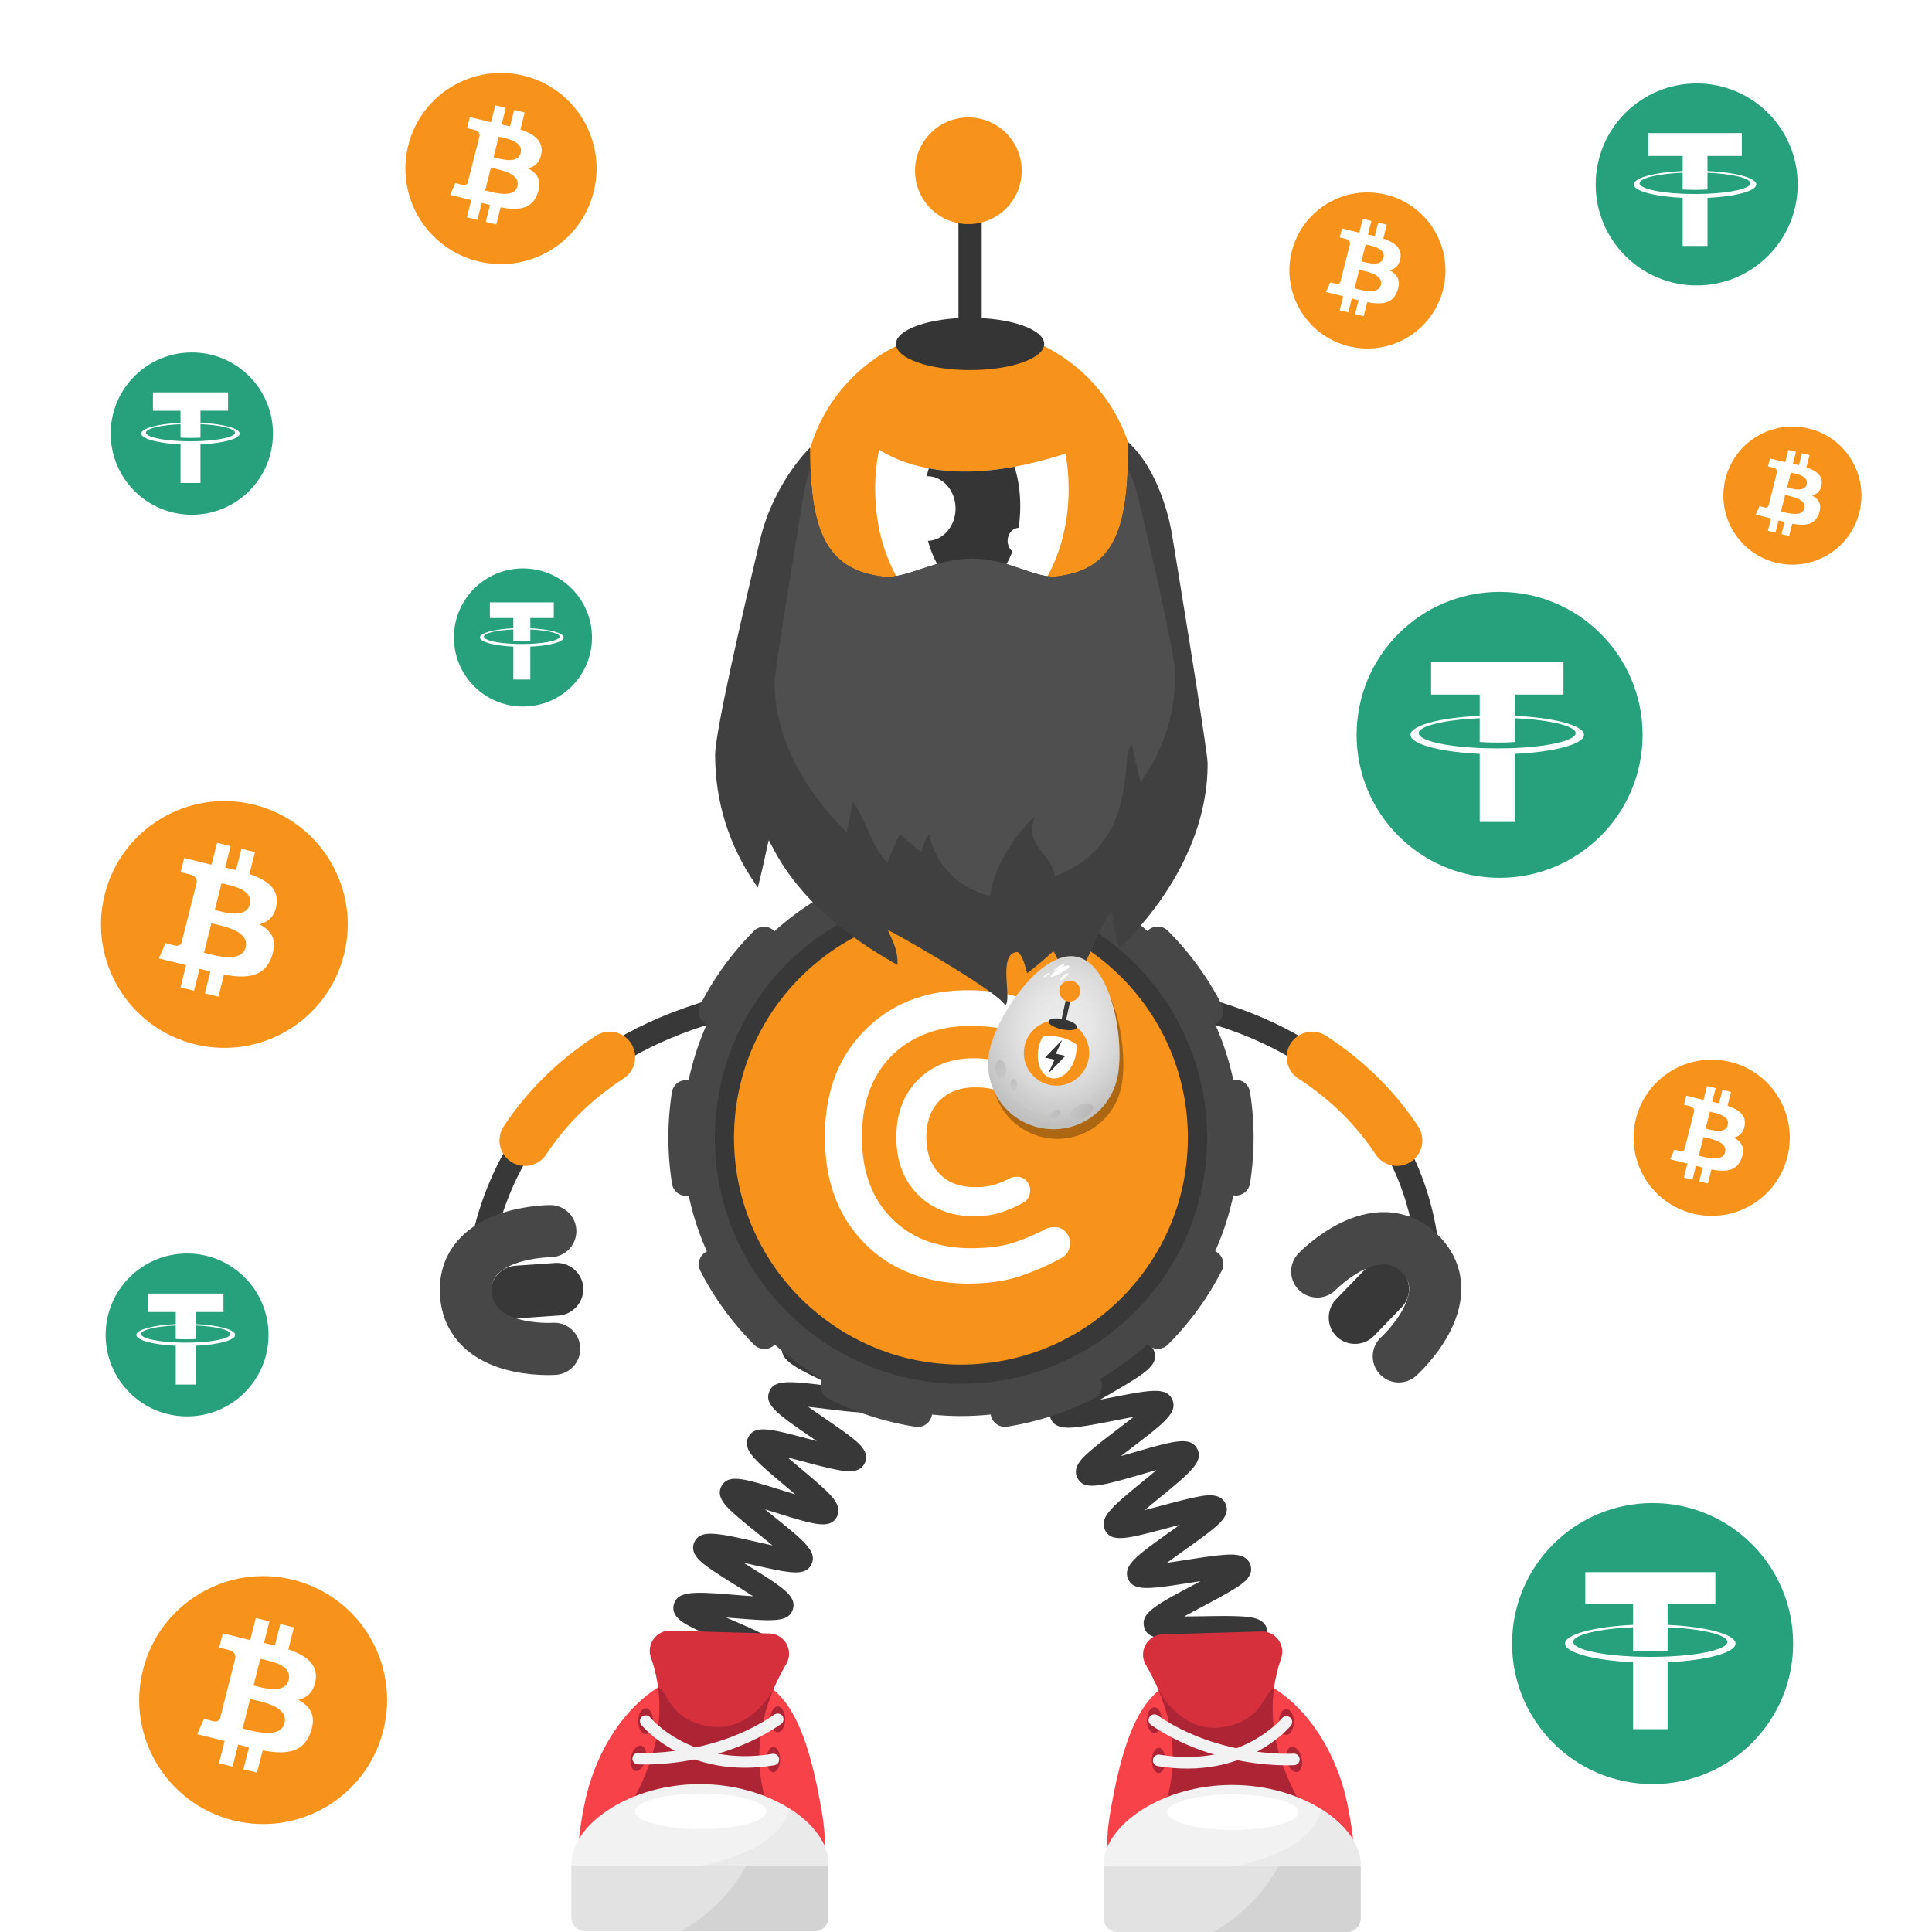 <svg width="1000" height="1000" fill="none" xmlns="http://www.w3.org/2000/svg"><path fill="#fff" d="M0 0h1000v1000H0z"/><path fill="#fff" d="M1000 0H0v1000h1000V0Z"/><path fill="#fff" d="M1000 0H0v1000h1000V0Z"/><path fill="#F7931A" d="M307.312 99.2c-6.61 26.51-33.47 42.65-59.98 36.04-26.51-6.61-42.64-33.46-36.03-59.97 6.61-26.52 33.46-42.65 59.97-36.04 26.51 6.6 42.65 33.45 36.04 59.97Z"/><path fill="#fff" fill-rule="evenodd" d="M280.232 79.29c.99-6.48-4.03-9.97-10.88-12.29l2.22-8.78-5.43-1.33-2.17 8.55c-1.43-.35-2.89-.68-4.35-1.01l2.18-8.61-5.43-1.33-2.23 8.78c-1.18-.27-2.34-.53-3.47-.8l.01-.03-7.49-1.84-1.44 5.71s4.03.91 3.94.97c2.2.54 2.6 1.97 2.53 3.11l-2.53 10.01c.15.04.35.09.56.18l-.18-.05c-.13-.03-.26-.06-.39-.1l-3.55 14.02c-.27.66-.95 1.64-2.49 1.27.05.08-3.95-.97-3.95-.97l-2.7 6.12 7.07 1.73c.79.19 1.57.39 2.34.59l1.53.39-2.25 8.88 5.42 1.33 2.23-8.79c1.48.4 2.92.76 4.33 1.11l-2.22 8.75 5.43 1.33 2.25-8.87c9.26 1.73 16.22 1.03 19.15-7.22 2.36-6.64-.12-10.47-4.99-12.97 3.56-.79 6.24-3.09 6.95-7.84Zm-12.41 17.13c-1.54 6.09-11.22 3.57-15.65 2.42-.4-.1-.75-.2-1.06-.27l2.98-11.77c.37.09.82.19 1.33.3 4.59 1.02 13.98 3.09 12.4 9.32Zm-11.47-14.78c3.69.97 11.75 3.09 13.15-2.45 1.43-5.66-6.4-7.37-10.22-8.2-.43-.09-.81-.18-1.12-.25l-2.7 10.67c.25.07.55.15.89.23Z" clip-rule="evenodd"/><path fill="#F7931A" d="M746.983 149.77c-5.4 21.65-27.32 34.82-48.97 29.42-21.64-5.4-34.82-27.32-29.42-48.96 5.39-21.65 27.32-34.82 48.96-29.43 21.65 5.39 34.83 27.32 29.43 48.97Z"/><path fill="#fff" fill-rule="evenodd" d="M724.876 133.52c.8-5.29-3.29-8.14-8.89-10.04l1.82-7.17-4.43-1.09-1.77 6.98c-1.17-.29-2.36-.56-3.55-.82l1.78-7.03-4.43-1.09-1.82 7.17c-.96-.22-1.91-.43-2.83-.66l.01-.02-6.11-1.5-1.18 4.66s3.29.74 3.22.79c1.8.44 2.12 1.61 2.07 2.54l-2.07 8.17c.12.03.28.08.46.15l-.15-.04c-.1-.03-.21-.05-.32-.08l-2.9 11.44c-.22.54-.78 1.34-2.03 1.04.04.06-3.22-.79-3.22-.79l-2.2 5 5.77 1.42c.64.16 1.28.32 1.91.48.42.11.84.21 1.25.32l-1.83 7.25 4.43 1.09 1.82-7.18c1.21.32 2.38.62 3.53.9l-1.81 7.14 4.43 1.09 1.83-7.24c7.56 1.41 13.24.84 15.64-5.89 1.93-5.42-.1-8.55-4.07-10.59 2.88-.65 5.06-2.53 5.64-6.4Zm-10.12 13.98c-1.26 4.97-9.16 2.92-12.78 1.98-.33-.08-.62-.16-.86-.22l2.43-9.61c.3.07.67.16 1.09.25 3.74.82 11.4 2.52 10.12 7.6Zm-9.37-12.06c3.02.79 9.59 2.52 10.74-2 1.17-4.62-5.22-6.02-8.35-6.7-.35-.08-.66-.14-.91-.21l-2.21 8.71c.21.06.45.13.73.2Z" clip-rule="evenodd"/><path fill="#F7931A" d="M962.428 265.16c-4.77 19.15-24.171 30.8-43.321 26.03-19.14-4.77-30.8-24.17-26.02-43.32 4.77-19.15 24.171-30.8 43.321-26.03 19.14 4.77 30.8 24.17 26.02 43.32Z"/><path fill="#fff" fill-rule="evenodd" d="M942.869 250.79c.71-4.68-2.91-7.2-7.86-8.88l1.61-6.34-3.92-.96-1.56 6.18c-1.03-.25-2.09-.49-3.14-.73l1.58-6.22-3.92-.96-1.61 6.34c-.85-.19-1.69-.38-2.5-.58v-.02l-5.41-1.33-1.04 4.12s2.91.66 2.85.7c1.59.39 1.88 1.43 1.83 2.25l-1.83 7.23c.11.03.25.07.41.13l-.13-.03c-.09-.02-.19-.05-.28-.07l-2.56 10.12c-.19.48-.69 1.19-1.8.92.04.06-2.85-.7-2.85-.7l-1.95 4.42 5.1 1.25c.57.14 1.13.29 1.69.43.37.1.74.19 1.1.28l-1.62 6.42 3.92.96 1.61-6.35c1.07.29 2.11.55 3.13.8l-1.6 6.32 3.92.96 1.62-6.4c6.69 1.25 11.72.74 13.83-5.21 1.71-4.79-.08-7.56-3.6-9.36 2.54-.61 4.47-2.27 4.98-5.69Zm-8.96 12.37c-1.11 4.4-8.11 2.58-11.31 1.75-.29-.07-.55-.14-.76-.2l2.15-8.5c.27.07.59.14.96.22 3.32.73 10.1 2.23 8.96 6.73Zm-8.28-10.68c2.67.7 8.49 2.23 9.5-1.77 1.04-4.09-4.62-5.32-7.38-5.92-.31-.07-.58-.13-.81-.18l-1.95 7.71c.18.04.39.1.64.16Z" clip-rule="evenodd"/><path fill="#F7931A" d="M178.092 493.95c-8.53 34.22-43.189 55.04-77.419 46.51-34.21-8.53-55.04-43.19-46.5-77.41 8.53-34.22 43.19-55.05 77.41-46.52 34.22 8.53 55.049 43.2 46.509 77.42Z"/><path fill="#fff" fill-rule="evenodd" d="M143.148 468.26c1.27-8.37-5.199-12.87-14.049-15.87l2.87-11.34-7.011-1.72-2.79 11.04c-1.84-.45-3.73-.88-5.62-1.3l2.81-11.11-7-1.72-2.869 11.33c-1.52-.34-3.021-.68-4.481-1.04l.011-.04-9.66-2.38-1.86 7.37s5.2 1.17 5.09 1.25c2.839.7 3.349 2.55 3.269 4.01l-3.27 12.91c.2.05.45.12.73.23l-.24-.06c-.16-.04-.33-.08-.5-.12l-4.58 18.09c-.35.85-1.23 2.12-3.21 1.64.07.1-5.09-1.25-5.09-1.25l-3.48 7.9 9.12 2.24c1.02.25 2.02.51 3.02.77.66.17 1.32.34 1.98.5l-2.9 11.47 7 1.72 2.871-11.34c1.91.51 3.77.98 5.58 1.43l-2.861 11.29 7.011 1.72 2.899-11.44c11.95 2.23 20.941 1.33 24.721-9.31 3.05-8.57-.15-13.51-6.44-16.73 4.56-1.05 8.009-4.02 8.929-10.14Zm-16.02 22.1c-1.99 7.86-14.479 4.61-20.199 3.12-.51-.13-.97-.25-1.37-.35l3.85-15.19c.48.12 1.059.25 1.719.39 5.92 1.32 18.04 4 16 12.03Zm-14.81-19.07c4.77 1.25 15.17 3.99 16.98-3.16 1.85-7.31-8.26-9.51-13.19-10.59-.56-.12-1.04-.23-1.44-.33l-3.489 13.78c.32.09.709.19 1.139.3Z" clip-rule="evenodd"/><path fill="#F7931A" d="M198.463 895.48c-8.57 34.38-43.4 55.3-77.78 46.73-34.37-8.57-55.3-43.39-46.72-77.77 8.57-34.38 43.39-55.31 77.77-46.73 34.38 8.57 55.3 43.39 46.73 77.77Z"/><path fill="#fff" fill-rule="evenodd" d="M163.354 869.67c1.28-8.41-5.22-12.93-14.11-15.94l2.88-11.39-7.04-1.73-2.81 11.09c-1.85-.45-3.75-.88-5.64-1.31l2.83-11.16-7.04-1.73-2.89 11.39c-1.53-.34-3.04-.68-4.5-1.04l.01-.04-9.71-2.39-1.87 7.4s5.22 1.18 5.11 1.25c2.85.7 3.37 2.56 3.28 4.03l-3.29 12.97c.2.05.45.12.73.23l-.24-.06c-.16-.04-.33-.08-.51-.12l-4.6 18.18c-.35.85-1.23 2.13-3.23 1.65.07.1-5.12-1.26-5.12-1.26l-3.5 7.94 9.16 2.25c1.02.25 2.03.51 3.03.77.67.17 1.33.34 1.98.51l-2.91 11.52 7.03 1.73 2.89-11.4c1.92.51 3.79.99 5.61 1.43l-2.88 11.34 7.04 1.73 2.91-11.5c12.01 2.24 21.03 1.33 24.83-9.36 3.06-8.61-.15-13.57-6.47-16.81 4.65-1.03 8.11-4.01 9.04-10.17Zm-16.09 22.21c-2 7.9-14.55 4.63-20.3 3.14-.52-.13-.98-.25-1.37-.35l3.87-15.26c.48.12 1.07.25 1.73.39 5.94 1.32 18.12 4.01 16.07 12.08Zm-14.88-19.16c4.79 1.26 15.24 4 17.06-3.17 1.86-7.34-8.3-9.56-13.26-10.64-.56-.12-1.05-.23-1.45-.33l-3.51 13.84c.34.08.72.19 1.16.3Z" clip-rule="evenodd"/><path fill="#F7931A" d="M925.189 598.68c-5.4 21.66-27.35 34.85-49.02 29.45-21.66-5.4-34.85-27.34-29.44-49.01 5.4-21.67 27.34-34.85 49.01-29.45 21.67 5.4 34.85 27.34 29.45 49.01Z"/><path fill="#fff" fill-rule="evenodd" d="M903.066 582.41c.81-5.3-3.289-8.15-8.889-10.05l1.82-7.18-4.44-1.09-1.77 6.99c-1.17-.29-2.36-.56-3.56-.82l1.779-7.03-4.429-1.09-1.821 7.17c-.97-.22-1.909-.43-2.829-.66v-.02l-6.12-1.5-1.181 4.67s3.291.74 3.221.79c1.8.44 2.12 1.61 2.07 2.54l-2.07 8.18c.12.03.28.08.46.15l-.15-.04c-.1-.03-.211-.05-.321-.08l-2.899 11.45c-.22.54-.78 1.34-2.03 1.04.04.06-3.23-.79-3.23-.79l-2.2 5 5.77 1.42c.65.16 1.28.32 1.91.48.42.11.84.21 1.25.32l-1.841 7.26 4.431 1.09 1.819-7.18c1.21.32 2.39.62 3.54.9l-1.81 7.15 4.441 1.09 1.84-7.25c7.57 1.41 13.25.84 15.65-5.9 1.93-5.42-.101-8.55-4.081-10.59 2.9-.66 5.08-2.54 5.67-6.42Zm-10.139 14c-1.26 4.98-9.17 2.92-12.79 1.98-.33-.08-.62-.16-.87-.22l2.44-9.62c.3.07.669.16 1.089.25 3.74.83 11.421 2.52 10.131 7.61Zm-9.381-12.07c3.02.79 9.6 2.52 10.75-2 1.17-4.63-5.229-6.02-8.349-6.7-.35-.08-.661-.14-.921-.21l-2.21 8.72c.21.05.46.11.73.19Z" clip-rule="evenodd"/><path fill="#26A17B" d="M99.29 266.43c23.189 0 41.999-18.8 41.999-42s-18.8-42-42-42-42 18.8-42 42 18.8 42 42 42Z"/><path fill="#fff" d="M103.759 228.31c-.29.01-1.789.1-5.12.1-2.67 0-4.54-.07-5.2-.11v.01c-10.26-.45-17.91-2.23-17.91-4.38 0-2.13 7.66-3.92 17.91-4.38v6.97c.67.05 2.59.16 5.25.16 3.19 0 4.781-.14 5.081-.16v-6.97c10.24.46 17.859 2.24 17.859 4.38 0 2.14-7.64 3.92-17.87 4.38Zm0-9.47v-6.24h14.281v-9.51H79.16v9.51h14.28v6.24c-11.61.53-20.33 2.83-20.33 5.58s8.73 5.05 20.33 5.59v20h10.319v-20c11.59-.53 20.301-2.83 20.301-5.58s-8.701-5.05-20.301-5.59Z"/><path fill="#26A17B" d="M270.678 365.69c19.74 0 35.739-16 35.739-35.74 0-19.74-15.999-35.74-35.739-35.74-19.74 0-35.74 16-35.74 35.74-.001 19.74 16 35.74 35.74 35.74Z"/><path fill="#fff" d="M274.489 333.24c-.25.01-1.521.09-4.361.09-2.27 0-3.86-.06-4.42-.09v.01c-8.73-.38-15.239-1.9-15.239-3.72 0-1.82 6.519-3.34 15.239-3.72v5.94c.57.04 2.211.14 4.471.14 2.71 0 4.07-.11 4.32-.14v-5.93c8.71.39 15.209 1.91 15.209 3.72-.01 1.8-6.509 3.32-15.219 3.7Zm0-8.05v-5.31h12.15v-8.1h-33.091v8.1h12.151v5.31c-9.88.45-17.301 2.41-17.301 4.75s7.431 4.3 17.301 4.76v17.02h8.79V334.7c9.86-.45 17.269-2.41 17.269-4.75.01-2.34-7.399-4.3-17.269-4.76Z"/><path fill="#26A17B" d="M878.209 147.74c28.88 0 52.281-23.41 52.281-52.28s-23.411-52.28-52.281-52.28c-28.88 0-52.279 23.41-52.279 52.28s23.409 52.28 52.279 52.28Z"/><path fill="#fff" d="M883.791 100.28c-.36.02-2.23.13-6.38.13-3.32 0-5.651-.09-6.471-.13v.01c-12.77-.56-22.29-2.78-22.29-5.45 0-2.66 9.53-4.88 22.29-5.45v8.68c.83.06 3.231.2 6.531.2 3.97 0 5.95-.17 6.32-.2V89.4c12.74.57 22.239 2.79 22.239 5.45 0 2.65-9.509 4.87-22.239 5.43Zm0-11.78v-7.77h17.779V68.89h-48.4v11.84h17.781v7.77c-14.45.66-25.31 3.52-25.31 6.95s10.87 6.29 25.31 6.96v24.9H883.8v-24.9c14.42-.66 25.27-3.52 25.27-6.95-.01-3.42-10.849-6.29-25.279-6.96Z"/><path fill="#26A17B" d="M776.189 454.37c40.88 0 74.011-33.14 74.011-74.01 0-40.87-33.141-74.01-74.011-74.01s-74.009 33.14-74.009 74.01c0 40.87 33.129 74.01 74.009 74.01Z"/><path fill="#fff" d="M784.081 387.18v-.01c-.51.04-3.151.19-9.031.19-4.7 0-7.999-.13-9.159-.19v.01c-18.08-.8-31.56-3.94-31.56-7.71 0-3.76 13.49-6.91 31.56-7.71v12.29c1.18.08 4.57.29 9.25.29 5.62 0 8.419-.24 8.949-.29v-12.28c18.04.81 31.48 3.95 31.48 7.71s-13.46 6.9-31.48 7.71v-.01h-.009Zm0-16.68v-10.99h25.169v-16.77h-68.52v16.77h25.17v10.99c-20.45.94-35.83 4.99-35.83 9.84s15.39 8.9 35.83 9.85v35.25h18.19v-35.25c20.42-.94 35.77-4.99 35.77-9.84 0-4.84-15.35-8.9-35.77-9.84"/><path fill="#26A17B" d="M855.389 923.45c40.17 0 72.739-32.57 72.739-72.74 0-40.17-32.569-72.74-72.739-72.74s-72.741 32.57-72.741 72.74c0 40.18 32.571 72.74 72.741 72.74Z"/><path fill="#fff" d="M863.152 857.43v-.01c-.5.03-3.1.19-8.88.19-4.62 0-7.86-.13-9-.19v.01c-17.76-.78-31.01-3.87-31.01-7.58 0-3.7 13.26-6.79 31.01-7.58v12.08c1.16.08 4.49.28 9.09.28 5.52 0 8.28-.23 8.79-.28v-12.07c17.73.8 30.94 3.88 30.94 7.58s-13.23 6.78-30.94 7.58v-.01Zm0-16.4v-10.81h24.73v-16.48h-67.34v16.48h24.73v10.81c-20.1.92-35.21 4.9-35.21 9.67s15.12 8.75 35.21 9.68v34.64h17.88v-34.64c20.07-.92 35.15-4.9 35.15-9.67 0-4.76-15.09-8.75-35.15-9.67"/><path fill="#26A17B" d="M96.832 733.13c23.29 0 42.16-18.88 42.16-42.16 0-23.28-18.88-42.16-42.16-42.16-23.29 0-42.16 18.88-42.16 42.16 0 23.28 18.87 42.16 42.16 42.16Z"/><path fill="#fff" d="M101.322 694.85c-.29.01-1.8.1-5.15.1-2.68 0-4.56-.07-5.22-.11v.01c-10.3-.45-17.98-2.24-17.98-4.39 0-2.14 7.69-3.94 17.98-4.39v7c.67.05 2.6.16 5.27.16 3.2 0 4.8-.14 5.1-.16v-7c10.28.46 17.94 2.25 17.94 4.39 0 2.15-7.67 3.94-17.94 4.39Zm0-9.5v-6.26h14.341v-9.55h-39.03v9.55h14.34v6.26c-11.65.54-20.41 2.84-20.41 5.61 0 2.77 8.77 5.07 20.41 5.61v20.08h10.36v-20.08c11.63-.54 20.379-2.84 20.379-5.61 0-2.76-8.75-5.07-20.39-5.61Z"/><path stroke="#383838" stroke-miterlimit="10" stroke-width="12.035" d="M738.471 682.59s28.04-153.58-173.76-170.1"/><path stroke="#F7931A" stroke-linecap="round" stroke-miterlimit="10" stroke-width="26.366" d="M723.042 590.29c-10.13-15.37-24.28-30.4-43.87-43.12"/><path stroke="#383838" stroke-miterlimit="10" stroke-width="12.035" d="M246.741 686.94s-18.499-157.93 183.301-174.45"/><path stroke="#F7931A" stroke-linecap="round" stroke-miterlimit="10" stroke-width="26.366" d="M271.703 590.29c10.13-15.37 24.28-30.4 43.87-43.12"/><path fill="#383838" d="M607.974 927.36c.42-.25 1.66-1.4 1.82-3.44l-12-.94c.58-7.43 9.51-8.77 31.08-11.99 1.83-.27 3.88-.58 5.98-.91-2.55-.58-5.08-1.12-7.3-1.6-20.31-4.39-28.72-6.21-28.82-13.38-.1-7.51 8.7-9.63 29.95-14.75 1.57-.38 3.31-.8 5.09-1.24-2.39-.29-4.75-.55-6.83-.79-6.4-.72-12.44-1.39-17.21-2.23-4.8-.84-12.061-2.12-12.741-8.16-.86-7.35 7.601-10.44 28.031-17.92 1.3-.48 2.73-1 4.2-1.54-2.04.02-4.03.05-5.81.08-20.83.34-29.45.48-31.23-6.45-1.82-7.17 6.1-11.38 25.22-21.55 1.25-.67 2.62-1.39 4.03-2.15-1.98.3-3.9.6-5.64.87-20.62 3.21-29.16 4.54-31.91-2.05-2.82-6.9 4.47-12.08 22.08-24.6 1.46-1.04 3.09-2.2 4.76-3.4-2.22.58-4.39 1.16-6.32 1.67-20.49 5.48-28.96 7.75-32.34 1.29-3.46-6.63 3.43-12.27 20.06-25.9 1.97-1.61 4.26-3.49 6.51-5.38-2.87.79-5.75 1.62-8.23 2.34-20.74 5.98-29.32 8.46-32.73 1.73-2.91-5.66 2.869-10.69 6.689-14.01 3.77-3.29 8.981-7.25 14.011-11.09 2.52-1.92 5.55-4.24 8.38-6.47-3.42.61-6.991 1.31-9.971 1.9-6.31 1.24-12.829 2.52-17.899 3.17-5.11.66-12.83 1.65-15.13-4.41-2.29-6 4.039-10.23 8.239-13.04 4.09-2.73 9.691-5.98 15.101-9.11 3.03-1.76 6.73-3.9 10.1-5.95-3.58.09-7.38.26-10.53.4-21.43.95-31.21 1.38-32.82-6.25-1.34-6.25 5.55-9.43 10.1-11.53 4.43-2.04 10.15-4.25 16.21-6.59 3.26-1.26 7.24-2.8 10.89-4.3-3.41-.42-7.02-.81-10.02-1.13-21.44-2.29-31.22-3.34-31.72-11.12-.42-7.45 8.04-9.44 28.46-14.25 7.98-1.88 20.05-4.72 22.41-6.38-.39.28-1.51 1.51-1.51 3.52h12.039c0 7.47-8.829 9.55-30.179 14.58-1.34.32-2.811.66-4.321 1.02 2.14.24 4.231.46 6.101.67 6.39.68 12.43 1.33 17.2 2.14 4.79.81 12.019 2.05 12.779 8.04.95 7.33-7.459 10.58-27.799 18.43-1.08.42-2.251.87-3.451 1.34 1.79-.07 3.521-.15 5.091-.22 20.83-.92 29.45-1.3 31.42 5.6 2.09 7.02-5.67 11.52-24.42 22.39-1.15.67-2.4 1.39-3.7 2.15 1.77-.34 3.49-.68 5.04-.98 20.68-4.06 29.24-5.74 32.27.81 3.04 6.76-4.01 12.15-21.06 25.15-1.67 1.27-3.561 2.72-5.471 4.2 2.41-.67 4.79-1.36 6.87-1.96 20.58-5.93 29.101-8.39 32.571-1.83 3.5 6.59-3.35 12.2-19.89 25.75-2.18 1.78-4.751 3.89-7.221 5.98 3.04-.77 6.141-1.6 8.771-2.3 6.2-1.66 12.6-3.37 17.6-4.37 5.03-1 12.63-2.52 15.37 3.3 2.77 5.71-3.151 10.52-7.071 13.71-3.84 3.12-9.13 6.88-14.25 10.52-2.68 1.91-5.929 4.22-8.929 6.44 3.4-.47 6.97-1.03 9.94-1.49 6.41-1 13.03-2.03 18.18-2.48 5.18-.46 13.009-1.15 15.059 5.07 2.02 6.05-4.449 10.03-8.729 12.67-4.18 2.58-9.891 5.61-15.401 8.55-3.03 1.61-6.709 3.57-10.089 5.45 3.48-.01 7.18-.06 10.25-.11 6.5-.11 13.23-.21 18.41.05 5.21.26 13.08.66 14.26 7.1 1.35 7.37-6.87 10.38-26.73 17.65-3.15 1.15-6.96 2.55-10.51 3.93 3.29.42 6.739.81 9.619 1.13 21.43 2.4 31.21 3.5 31.71 11.25.41 7.47-8.049 9.5-28.489 14.43-3.18.77-7.02 1.69-10.62 2.63 3.16.73 6.44 1.44 9.21 2.04 21.02 4.54 30.62 6.61 30.32 14.37-.2 7.39-8.86 8.68-29.76 11.8-8.05 1.17-20.21 2.99-22.68 4.43Zm-102.84-299.85c-2.51-5.93 3.729-10.7 7.859-13.86 4.15-3.17 9.77-6.92 15.21-10.54 1.95-1.3 4.2-2.8 6.44-4.32-3.15.54-6.359 1.14-9.089 1.65-6.12 1.14-12.441 2.32-17.291 2.91-4.93.61-12.389 1.52-14.669-4.28-2.78-7.14 4.979-12.06 23.719-23.93 2.02-1.28 4.36-2.76 6.67-4.26-3.32.47-6.719.99-9.599 1.44-6.4.99-12.45 1.93-17.29 2.38-4.94.46-12.421 1.15-14.481-4.76-2.16-6.07 4.43-10.49 8.79-13.41 4.39-2.94 10.29-6.36 15.99-9.66 2.14-1.24 4.65-2.69 7.1-4.15-3.54.3-7.2.67-10.29.98-6.41.65-12.469 1.26-17.289 1.45-4.95.2-12.431.49-14.141-5.55-2.18-7.52 6.85-11.89 26.63-21.47 2.39-1.16 5.21-2.52 7.95-3.89-3.87-.08-7.989-.08-11.389-.09-6.43-.01-12.5-.01-17.29-.31-4.96-.31-12.441-.77-13.451-7.02-1.31-7.77 8.171-10.87 28.951-17.67 2.78-.91 6.109-2 9.269-3.09-3.74-.69-7.749-1.34-11.059-1.89-6.23-1.02-12.66-2.08-17.5-3.19-4.97-1.14-12.481-2.87-12.391-9.35 0-6.39 7.54-8.07 12.52-9.17 4.88-1.08 11.351-2.1 17.621-3.07 2.96-.46 6.479-1.01 9.849-1.59-2.98-.92-6.039-1.82-8.639-2.58-6.26-1.84-12.731-3.74-17.621-5.52-4.89-1.79-12.269-4.49-11.589-10.91.62-6.16 7.999-7.29 12.889-8.05 4.79-.74 10.881-1.29 17.321-1.88 2.61-.24 5.639-.52 8.649-.83-2.21-.69-4.39-1.36-6.31-1.95-21.35-6.55-30.18-9.26-29.5-16.85.62-6.13 7.87-7.38 12.67-8.22 4.73-.82 10.74-1.49 17.1-2.2 2.53-.28 5.45-.61 8.36-.96a790.9 790.9 0 0 0-6.03-1.63c-21.45-5.76-30.329-8.15-29.939-15.73.35-6.16 7.61-7.72 12.41-8.76 4.74-1.02 10.77-1.94 17.16-2.92 2.42-.37 5.199-.79 7.989-1.25-2.14-.5-4.25-.98-6.12-1.4-21.59-4.9-30.52-6.93-30.42-14.48.17-6.2 7.37-8.04 12.13-9.26 4.73-1.21 11.03-2.41 17.12-3.58 8.07-1.54 20.261-3.87 22.691-5.42-.44.28-1.691 1.56-1.691 3.71h12.04c0 7.65-9.009 9.37-30.779 13.53-2.4.46-5.181.99-7.941 1.55 3.28.79 6.66 1.56 9.52 2.21 6.31 1.43 12.271 2.79 16.931 4.15 4.74 1.39 11.909 3.48 11.729 9.68-.3 7.71-9.4 9.1-31.38 12.46-2.4.37-5.19.79-7.95 1.24 3.31.94 6.741 1.86 9.631 2.64 6.23 1.67 12.109 3.25 16.689 4.79 4.67 1.57 11.74 3.94 11.29 10.14-.5 6.5-8.33 7.9-13.5 8.82-5.23.94-12.03 1.7-18.61 2.43-2.27.25-4.88.54-7.5.86a620.75 620.75 0 0 0 9.431 2.95c6.13 1.88 11.92 3.66 16.41 5.34 4.59 1.72 11.519 4.32 10.889 10.45-.79 7.62-9.95 8.45-32.08 10.48-1.91.17-4.069.37-6.259.59 2.63.8 5.259 1.57 7.549 2.24 5.96 1.75 12.131 3.56 16.741 5.23 4.63 1.68 11.64 4.21 11.21 10.32-.49 7.34-9.331 8.72-30.691 12.06-1.02.16-2.12.33-3.25.51 1.08.18 2.11.35 3.09.51 21.31 3.5 30.13 4.94 30.71 12.21.5 7.04-7.02 9.5-27.13 16.08-1.44.47-3.019.99-4.649 1.53h2.719c22.22.03 31.41.04 33.14 7.32 1.65 6.89-5.46 10.33-24.46 19.53-2.04.99-4.349 2.11-6.689 3.26 1.77-.17 3.49-.34 5.04-.5 22.11-2.23 31.26-3.16 33.59 4.04 1.93 5.78-4.251 9.88-8.331 12.58-4.02 2.66-9.269 5.71-14.839 8.93-2.12 1.23-4.551 2.64-6.981 4.07 2.14-.32 4.23-.64 6.09-.93 21.91-3.39 30.971-4.8 33.631 2.29 2.18 5.75-3.861 10.12-7.851 13.01-3.94 2.85-9.1 6.12-14.57 9.58-2.15 1.36-4.63 2.93-7.09 4.53 2.35-.42 4.661-.85 6.691-1.23 21.68-4.04 30.649-5.71 33.509 1.29 2.35 5.74-3.609 10.27-7.559 13.26-3.89 2.96-9.24 6.52-14.42 9.96-6.82 4.54-17.131 11.41-18.771 13.77.3-.43.95-2.1.12-4.08l-11.089 4.7ZM352.929 930.65c.54-.39 1.609-1.85 1.469-3.86l-12.009.81c-.43-6.35 6.8-8.76 11.59-10.36 4.74-1.58 11-3.22 17.04-4.81 2.33-.61 5.06-1.33 7.74-2.06-3.18-.65-6.47-1.27-9.25-1.79-19.96-3.76-28.22-5.31-28.22-12.6 0-7.67 9.359-9.3 29.859-12.89 2.46-.43 5.34-.94 8.17-1.46-3.21-.99-6.57-1.96-9.38-2.77-19.56-5.67-27.659-8.01-26.919-15.31.83-7.66 10.299-8.24 31.049-9.51 2.65-.16 5.781-.35 8.821-.58-3.21-1.46-6.611-2.94-9.451-4.17-5.73-2.49-11.139-4.84-15.319-6.97-4.09-2.09-10.93-5.59-9.37-11.74 1.84-7.47 11.32-6.71 32.09-5.04 2.69.22 5.88.47 8.97.68-2.97-1.93-6.14-3.91-8.77-5.55-5.09-3.17-10.351-6.45-14.181-9.2-3.75-2.68-10.029-7.18-7.549-13.04 2.86-7.05 12.09-4.96 32.31-.37 2.47.56 5.38 1.22 8.23 1.83-2.47-2.05-5.04-4.12-7.22-5.87-4.71-3.8-9.59-7.72-13.11-10.95-3.63-3.33-9.111-8.35-6.071-13.89 3.58-6.45 11.79-3.89 31.62 2.28 2 .62 4.27 1.33 6.58 2.03-1.81-1.55-3.62-3.06-5.2-4.39-15.89-13.35-22.469-18.88-19.029-25.35 3.33-6.35 11.52-4.17 31.33 1.08 1.26.33 2.62.7 4.04 1.07-1.01-.69-1.981-1.36-2.891-1.98-17.21-11.81-24.329-16.69-21.779-23.47 2.43-6.59 10.679-5.59 30.619-3.17 1.07.13 2.231.27 3.421.41-.62-.29-1.221-.58-1.801-.85-18.51-8.73-26.95-12.71-25.5-19.89 1.42-6.88 9.69-7.22 29.67-8.03 1.34-.05 2.801-.11 4.301-.18-.89-.27-1.75-.53-2.57-.77-20.26-6.08-28.65-8.59-28.26-15.92.41-7.08 8.59-8.51 28.37-11.97 7.69-1.35 19.3-3.38 21.68-4.82-.58.35-1.771 1.74-1.771 3.78h12.04c0 7.67-9.36 9.3-29.87 12.89-2.54.45-5.549.97-8.469 1.52 3.32 1.06 6.82 2.11 9.74 2.98 5.96 1.79 11.599 3.48 15.979 5.1 4.3 1.59 11.49 4.25 10.66 10.53-.92 7.63-10.449 8.02-31.349 8.87-2.73.11-5.99.25-9.12.42 3.24 1.6 6.71 3.24 9.59 4.6 5.4 2.55 10.99 5.18 15.1 7.45 4.02 2.22 10.74 5.93 9.01 12.02-2.18 7.46-11.621 6.31-32.311 3.8-2.68-.33-5.859-.71-8.939-1.04 2.83 2.01 5.849 4.08 8.359 5.81 4.97 3.41 10.121 6.94 13.861 9.88 3.86 3.03 9.699 7.61 7.089 13.35-2.74 5.84-10.149 4.38-15.059 3.41-4.81-.95-10.981-2.58-16.941-4.17-2.39-.63-5.19-1.38-7.96-2.08 2.23 1.92 4.531 3.86 6.491 5.5 4.67 3.92 9.5 7.98 13 11.33 3.56 3.41 8.95 8.56 5.9 14.05-3.57 6.42-11.77 3.87-31.6-2.31-1.69-.53-3.57-1.11-5.51-1.7 1.47 1.2 2.91 2.36 4.2 3.4 16.26 13.09 22.99 18.51 19.8 25.08-3.15 6.39-11.311 4.54-31.021.08-1.27-.29-2.65-.6-4.09-.92l2.531 1.58c17.82 11.12 25.2 15.72 22.96 22.64-2.24 6.71-10.511 6.05-30.491 4.44-1.25-.1-2.609-.21-4.009-.32.82.36 1.62.7 2.37 1.03 19.39 8.42 27.409 11.9 26.139 19.13-1.23 6.94-9.519 7.45-29.569 8.67-1.48.09-3.1.19-4.78.3 1.14.33 2.24.65 3.26.95 20.3 5.88 28.71 8.31 28.32 15.68-.41 7.08-8.6 8.51-28.38 11.97-1.75.31-3.711.65-5.721 1.01 1.48.28 2.921.55 4.231.8 20.82 3.92 29.439 5.54 29.729 12.93.31 7.13-7.799 9.26-27.389 14.39-7.51 1.96-18.89 4.94-21.13 6.56Z"/><path fill="#474747" d="M497.41 732.95c79.56 0 144.05-64.49 144.05-144.05 0-79.56-64.49-144.05-144.05-144.05-79.56 0-144.051 64.49-144.051 144.05 0 79.55 64.501 144.05 144.051 144.05Z"/><path fill="#383838" d="M497.414 716.28c70.36 0 127.39-57.03 127.39-127.39 0-70.35-57.03-127.39-127.39-127.39-70.35 0-127.391 57.03-127.391 127.39.01 70.36 57.041 127.39 127.391 127.39Z"/><path stroke="#474747" stroke-dasharray="45.27 45.27" stroke-linecap="round" stroke-miterlimit="10" stroke-width="14.819" d="M599.274 690.74c56.25-56.26 56.25-147.46 0-203.72-56.25-56.25-147.46-56.25-203.72 0-56.26 56.26-56.26 147.46 0 203.72 56.26 56.25 147.47 56.25 203.72 0Z"/><path fill="#F7931A" d="M614.834 588.85c0 35.81-16.031 67.88-41.301 89.42-20.51 17.48-47.099 28.04-76.159 28.04-29.62 0-56.671-10.96-77.341-29.08-.94-.81-1.859-1.64-2.769-2.49-22.98-21.43-37.35-51.98-37.35-85.89 0-.3 0-.6.01-.9.01-1.27.039-2.53.099-3.79 2.45-62.7 54.051-112.77 117.351-112.77 63.73 0 115.609 50.76 117.409 114.05.03 1.13.051 2.27.051 3.41Z"/><path fill="#fff" fill-rule="evenodd" d="M541.48 636c1.16-.54 2.72-.82 4.76-.82 2.04 0 3.811.82 5.311 2.45 1.5 1.63 2.25 3.47 2.25 5.58 0 3.81-1.57 6.46-4.63 8.03-6.6 3.67-13.741 6.73-21.221 9.32-7.55 2.52-16.599 3.81-27.069 3.81-10.47 0-20.271-1.7-29.311-5.17-9.05-3.47-16.87-8.5-23.46-15.1-14.08-13.81-21.149-32.37-21.149-55.64 0-23.26 7.069-41.76 21.149-55.63 13.67-13.54 31.291-20.27 52.851-20.27 10.41 0 19.38 1.29 26.93 3.81 7.55 2.52 13.329 4.9 17.339 7.07 4.01 2.18 6.461 3.95 7.281 5.31.82 1.36 1.29 3.06 1.29 5.1 0 2.04-.75 3.88-2.25 5.51s-3.261 2.45-5.311 2.45c-2.04 0-3.6-.27-4.76-.82a101.062 101.062 0 0 0-17.339-7.21c-5.92-1.84-13.26-2.72-22.1-2.72-8.84 0-16.8 1.5-23.87 4.42-7.14 2.99-13.061 7.07-17.891 12.24-9.45 10.27-14.149 23.87-14.149 40.81s4.689 30.54 14.149 40.81c10.27 11.15 24.491 16.73 42.511 16.73 8.3 0 15.439-.88 21.359-2.72 5.98-1.98 11.76-4.36 17.33-7.35Z" clip-rule="evenodd"/><path fill="#fff" fill-rule="evenodd" stroke="#fff" stroke-width="5.873" d="M524.143 612.459c.54-.27 1.359-.41 2.379-.41s1.901.41 2.651 1.22a4.02 4.02 0 0 1 1.09 2.79c0 1.9-.751 3.27-2.311 4.01a61.899 61.899 0 0 1-10.609 4.63c-3.74 1.23-8.301 1.9-13.531 1.9-5.239 0-10.13-.89-14.62-2.59-4.49-1.7-8.429-4.22-11.769-7.55-7.07-6.94-10.54-16.19-10.54-27.82 0-11.63 3.54-20.88 10.54-27.82 6.87-6.73 15.64-10.13 26.46-10.13 5.24 0 9.73.61 13.47 1.91 3.74 1.3 6.669 2.45 8.639 3.54 2.04 1.09 3.201 1.97 3.671 2.65.41.68.609 1.5.609 2.52s-.339 1.9-1.089 2.72c-.75.82-1.631 1.22-2.651 1.22-1.02 0-1.84-.14-2.38-.41-2.79-1.5-5.709-2.65-8.639-3.6-2.92-.95-6.671-1.36-11.021-1.36-4.35 0-8.37.75-11.97 2.24-3.54 1.5-6.53 3.54-8.91 6.12-4.69 5.17-7.069 11.97-7.069 20.4 0 8.43 2.379 15.23 7.069 20.4 5.17 5.58 12.241 8.36 21.221 8.36 4.15 0 7.69-.47 10.68-1.36 2.92-.92 5.84-2.15 8.63-3.58Z" clip-rule="evenodd"/><path fill="#383838" fill-rule="evenodd" d="M254.119 669.96c-.63-7.45 4.939-14.11 12.359-14.8l20.601-1.44c7.45-.62 14.11 4.94 14.8 12.36.63 7.45-4.941 14.11-12.361 14.8l-20.599 1.44c-7.51.65-14.17-4.91-14.8-12.36Z" clip-rule="evenodd"/><path stroke="#474747" stroke-linecap="round" stroke-linejoin="round" stroke-miterlimit="10" stroke-width="27" d="M286.841 698.15s-44.041 3.13-45.651-28.89c-1.61-32.02 43.63-32.02 43.63-32.02"/><path fill="#383838" fill-rule="evenodd" d="M724.982 657.193c5.449 5.119 5.759 13.796.702 19.269l-14.358 14.843c-5.126 5.441-13.796 5.759-19.269.702-5.449-5.12-5.759-13.797-.702-19.27l14.357-14.842c5.151-5.504 13.821-5.821 19.27-.702Z" clip-rule="evenodd"/><path stroke="#474747" stroke-linecap="round" stroke-linejoin="round" stroke-miterlimit="10" stroke-width="27" d="M681.799 658.103s30.661-31.769 53.264-9.032-11.042 52.981-11.042 52.981"/><g clip-path="url(#a)"><path fill="#F7931A" d="M635.619 998.74c32.94 0 59.65-26.71 59.65-59.65s-26.71-59.65-59.65-59.65-59.65 26.71-59.65 59.65 26.71 59.65 59.65 59.65Z"/><path fill="#DB7E19" fill-rule="evenodd" d="M635.625 977.93c-29.38 0-53.73-21.29-58.69-49.24-.61 3.4-.951 6.87-.951 10.41 0 32.92 26.73 59.65 59.65 59.65s59.65-26.73 59.65-59.65c0-3.54-.34-7.01-.95-10.41-4.98 27.95-29.329 49.24-58.709 49.24Z" clip-rule="evenodd"/><path fill="#F74249" d="M362.677 980.695c67.05 0 68.09-14.42 61.62-48.99-10.11-53.99-24.87-66.5-56.54-66.5-31.67 0-58.39 32.05-65.54 70.14-6.5 34.57-6.59 45.35 60.46 45.35Z"/><path fill="#D6303C" d="M406.976 861.234c-2.57 4.42-4.8 8.851-6.67 13.291l-.02.019c-7.93 18.8-9.54 37.78-4.16 56.96l-17.73-.429-49.1-1.18-.64-.021c10.49-19.61 14.39-38.34 12.01-56.24a78.433 78.433 0 0 0-3.76-15.729c-2.41-6.92 2.88-14.111 10.21-13.901l51.1 1.48c7.95.23 12.76 8.88 8.76 15.75Z"/><path fill="#AD2535" d="M400.286 874.544c-.13.19-1.02 1.54-2.37 3.75-4.4 6.22-14.86 17.741-30.67 15.281-21.37-3.33-21.69-18.96-26.53-19.93-.02-.02-.04-.02-.04-.02l-.01.01c2.38 17.9-1.52 36.63-12.01 56.24l.64.02 8.9-2.28-.78 3.78 41.27-3.83c-.13 1.18-.23 2.35-.29 3.51l17.73.43c-5.38-19.18-3.77-38.161 4.16-56.961Z"/><path fill="#F2F2F2" d="M428.818 964.605c0 .4-.01.82-.04 1.22-.76 12.61-13.4 23.59-32.03 29.74h-68.92c-18.63-6.15-31.27-17.13-32.03-29.74-.03-.4-.04-.82-.04-1.22 0-19.98 29.79-41.15 66.53-41.15 17.91 0 34.16 5.03 46.12 12.51 12.58 7.84 20.41 18.4 20.41 28.64Z"/><path fill="#E2E2E2" d="M428.818 965.654v26.75c0 3.95-3.2 7.16-7.16 7.16h-118.74a7.16 7.16 0 0 1-7.16-7.16v-26.75h133.06Z"/><path fill="#E2E2E2" d="M428.816 964.605c0 .4-.01.82-.04 1.22-.76 12.61-13.4 23.59-32.03 29.74h-23.89c-43.9-7.68-110.49-21.52-46.11-25.35 68.18-4.06 79.99-24.44 81.66-34.26 12.58 7.85 20.41 18.41 20.41 28.65Z" opacity=".5"/><path fill="#D3D3D3" d="M428.82 965.654v26.75c0 3.95-3.199 7.16-7.159 7.16H352.57c18.43-10.7 28.53-24.4 33.73-33.91h42.52Z"/><path fill="#fff" d="M362.679 946.744c18.794 0 34.029-4.114 34.029-9.19 0-5.075-15.235-9.19-34.029-9.19-18.795 0-34.031 4.115-34.031 9.19 0 5.076 15.236 9.19 34.031 9.19Z"/><path fill="#AD2535" d="M402.542 896.614c2.137 0 3.87-2.99 3.87-6.68 0-3.689-1.733-6.68-3.87-6.68s-3.87 2.991-3.87 6.68c0 3.69 1.733 6.68 3.87 6.68Zm-68.336.911c2.137 0 3.87-2.991 3.87-6.68 0-3.69-1.733-6.68-3.87-6.68s-3.87 2.99-3.87 6.68c0 3.689 1.733 6.68 3.87 6.68Zm-.053 13.447c.876-3.583-.096-6.9-2.173-7.408-2.076-.508-4.469 1.986-5.346 5.569-.876 3.584.096 6.901 2.172 7.409s4.47-1.986 5.347-5.57Zm66.135 6.302c1.95 0 3.53-2.923 3.53-6.53 0-3.606-1.58-6.53-3.53-6.53-1.949 0-3.53 2.924-3.53 6.53 0 3.607 1.581 6.53 3.53 6.53Z"/><path stroke="#F2F2F2" stroke-linecap="round" stroke-miterlimit="10" stroke-width="6" d="M334.211 890.845s21.98 27.19 66.09 19.9"/><path stroke="#F2F2F2" stroke-linecap="round" stroke-miterlimit="10" stroke-width="6" d="M330.328 910.234s39.02 2.48 72.21-20.31"/><path fill="#F74249" d="M637.353 981.13c-67.05 0-68.09-14.42-61.62-48.99 10.11-53.99 24.87-66.5 56.54-66.5 31.67 0 58.39 32.05 65.54 70.14 6.5 34.57 6.59 45.35-60.46 45.35Z"/><path fill="#D6303C" d="M593.054 861.67c2.57 4.42 4.801 8.85 6.671 13.29l.02.02c7.93 18.8 9.539 37.78 4.159 56.96l17.73-.43 49.1-1.18.64-.02c-10.49-19.61-14.39-38.34-12.01-56.24.7-5.32 1.95-10.56 3.76-15.73 2.41-6.92-2.88-14.11-10.21-13.9l-51.1 1.48c-7.95.23-12.76 8.88-8.76 15.75Z"/><path fill="#AD2535" d="M671.372 930.31c-10.49-19.61-14.39-38.34-12.01-56.24l-.01-.01s-.01.01-.04.02c-4.84.97-5.16 16.6-26.53 19.93-15.82 2.47-26.27-9.06-30.67-15.28-1.35-2.21-2.24-3.56-2.37-3.75 7.93 18.8 9.54 37.78 4.16 56.96l17.73-.43c-.05-1.16-.16-2.33-.29-3.51l41.27 3.83-.78-3.78 8.9 2.28.64-.02Z"/><path fill="#F2F2F2" d="M571.211 965.04c0 .4.01.82.04 1.22.76 12.61 13.4 23.59 32.03 29.74h68.92c18.63-6.15 31.27-17.13 32.03-29.74.03-.4.04-.82.04-1.22 0-19.98-29.79-41.15-66.53-41.15-17.91 0-34.16 5.03-46.12 12.51-12.58 7.84-20.41 18.4-20.41 28.64Z"/><path fill="#E2E2E2" d="M571.211 966.09v26.75c0 3.95 3.2 7.16 7.16 7.16h118.74a7.16 7.16 0 0 0 7.16-7.16v-26.75h-133.06Z"/><path fill="#E2E2E2" d="M704.269 965.04c0 .4-.01.82-.04 1.22-.76 12.61-13.4 23.59-32.03 29.74h-23.89c-43.9-7.68-110.49-21.52-46.11-25.35 68.18-4.06 79.99-24.44 81.66-34.26 12.58 7.85 20.41 18.41 20.41 28.65Z" opacity=".5"/><path fill="#D3D3D3" d="M704.273 966.09v26.75c0 3.95-3.2 7.16-7.16 7.16h-69.09c18.43-10.7 28.53-24.4 33.73-33.91h42.52Z"/><path fill="#fff" d="M638.131 947.18c18.795 0 34.031-4.115 34.031-9.19 0-5.076-15.236-9.19-34.031-9.19-18.794 0-34.029 4.114-34.029 9.19 0 5.075 15.235 9.19 34.029 9.19Z"/><path fill="#AD2535" d="M597.495 897.05c2.137 0 3.87-2.991 3.87-6.68 0-3.689-1.733-6.68-3.87-6.68s-3.87 2.991-3.87 6.68c0 3.689 1.733 6.68 3.87 6.68Zm68.336.91c2.137 0 3.87-2.991 3.87-6.68 0-3.689-1.733-6.68-3.87-6.68s-3.87 2.991-3.87 6.68c0 3.689 1.733 6.68 3.87 6.68Zm5.665 19.195c2.076-.508 3.049-3.825 2.172-7.408-.877-3.584-3.27-6.078-5.346-5.57s-3.049 3.825-2.172 7.409c.876 3.583 3.27 6.077 5.346 5.569Zm-71.755.555c1.95 0 3.53-2.924 3.53-6.53 0-3.607-1.58-6.53-3.53-6.53-1.949 0-3.53 2.923-3.53 6.53 0 3.606 1.581 6.53 3.53 6.53Z"/><path stroke="#F2F2F2" stroke-linecap="round" stroke-miterlimit="10" stroke-width="6" d="M665.832 891.28s-21.98 27.19-66.09 19.9"/><path stroke="#F2F2F2" stroke-linecap="round" stroke-miterlimit="10" stroke-width="6" d="M669.702 910.67s-39.02 2.48-72.21-20.31"/></g><defs><clipPath id="a"><path fill="#fff" d="M0 0h1000v1000H0z"/></clipPath></defs><path fill="#F7931A" d="M502.107 342.82c47.67 0 86.31-38.64 86.31-86.31s-38.64-86.31-86.31-86.31-86.31 38.64-86.31 86.31 38.64 86.31 86.31 86.31Z"/><path fill="#353535" d="M502.11 191.56c21.19 0 38.36-6.06 38.36-13.53s-17.17-13.53-38.36-13.53c-21.19 0-38.36 6.06-38.36 13.53s17.17 13.53 38.36 13.53Z"/><path stroke="#353535" stroke-miterlimit="10" stroke-width="12.035" d="M502.109 89.27v88.76"/><path fill="#F7931A" d="M501.227 116c15.25 0 27.61-12.36 27.61-27.61s-12.36-27.61-27.61-27.61-27.61 12.36-27.61 27.61c-.01 15.25 12.36 27.61 27.61 27.61Z"/><path fill="#fff" fill-rule="evenodd" d="M553.127 253.12c0 39.89-22.42 72.24-50.07 72.24-27.66 0-50.08-32.35-50.08-72.24 0-7.07.7-13.9 2.02-20.36 6.22 3.9 14.639 7.63 25.739 9.68 11.66 2.16 26.28 2.46 44.38-.87 8.08-1.47 16.861-3.68 26.381-6.76 1.07 5.85 1.63 11.99 1.63 18.31Z" clip-rule="evenodd"/><path fill="#353535" fill-rule="evenodd" d="M528.086 261.92c0 3.91-.3 7.7-.88 11.3-.68 4.38-1.77 8.48-3.17 12.18-4.47 11.77-12.19 19.54-20.98 19.54-10.09 0-18.781-10.25-22.741-25.02-1.48-5.48-2.299-11.57-2.299-18 0-5.44.59-10.65 1.67-15.44.3-1.38.649-2.73 1.049-4.04 11.66 2.16 26.28 2.46 44.38-.87 1.89 6.05 2.971 12.99 2.971 20.35Z" clip-rule="evenodd"/><path fill="#fff" d="M479.908 279.93c8.113 0 14.691-7.49 14.691-16.73s-6.578-16.73-14.691-16.73-14.689 7.49-14.689 16.73 6.576 16.73 14.689 16.73Zm47.538 6.72c3.259 0 5.901-3.009 5.901-6.72s-2.642-6.72-5.901-6.72c-3.258 0-5.899 3.009-5.899 6.72s2.641 6.72 5.899 6.72Z"/><path fill="#404040" d="M625.059 394.94c.3 55.58-45.95 95.9-45.95 95.9-3.04-13.65-3.59-18.93-3.59-18.93-2.13.57-7.36 12.34-10.83 20.11-6.26 14.06-11.05 18.25-11.05 18.25l-.32-.02s-8.09-19.6-8.03-17.54c-.1-.08-.17-.15-.24-.24-3.54 3.3-7.42 6.62-11.78 10.03l-1.59 1.25-.47-1.7c-2.47-9.39-4.69-9.28-4.82-9.31-10.29.85-2.25 24.78-6.09 27.6-4.71-7.97-58.34-38.02-60.77-39.01.24.66.68 1.61 1.1 2.47 1.54 3.32 3.89 8.31 3.92 13.8l.01 1.86-1.94-1.11c-44.8-25.46-58.27-51.22-63.33-60.92-.49-.94-.98-1.86-1.37-2.53-.36 1.26-.83 3.4-1.35 5.91-.82 3.8-1.93 9-3.69 15.98l-.66 2.62-1.59-2.36c-13.45-19.77-20.35-42.02-20.48-66.07-.07-11.93 14.59-75.18 23.32-111.82 3.36-14.09 9.46-25.65 14.9-33.85 5.44-8.2 10.21-13.02 10.92-13.64 0 3.68.06 7.22.19 10.59 1.31 34.39 9.88 53.18 37.96 56.2 11.64 1.25 26.62-9.36 45.83-9.36 18.38 0 32.68 10.51 43.76 9.22 15.59-1.8 24.83-8.48 30.17-20.04 4.16-9 5.95-20.95 6.55-35.85.17-4.27.24-8.79.24-13.54 18.45 16.95 22.78 48.57 22.78 48.57s18.26 110.6 18.29 117.48Z"/><path fill="#4F4F4F" d="M608.323 349.34c-.1 19.57-5.72 37.66-16.66 53.76l-1.3 1.92-.53-2.13c-1.43-5.67-2.34-9.92-3.01-13-.42-2.03-.8-3.78-1.09-4.8-.32.55-.72 1.29-1.12 2.06-4.11 7.88 3.81 50.49-38.6 66.37-1.22-11.32-16.31-15.59-10.41-30.66-1.97.81-20.31 19.72-23.13 40.91-19.05-4.93-29.02-18.68-31.27-31.62-.1.02-1.91-.07-3.92 7.57l-.38 1.38-1.29-1.01c-3.55-2.78-6.71-5.49-9.59-8.17-.06.08-.12.13-.19.19.04-1.67-6.54 14.27-6.54 14.27l-.26.02s-3.89-3.41-8.99-14.85c-2.82-6.32-7.08-15.89-8.81-16.36 0 0-.45 4.3-2.92 15.41 0 0-37.64-32.81-37.39-78.04.03-5.6 14.88-95.58 14.88-95.58s.89-6.49 3.68-14.7c1.31 34.39 9.88 53.18 37.96 56.2 11.64 1.25 26.62-9.36 45.83-9.36 18.38 0 32.68 10.51 43.76 9.22 15.59-1.8 24.83-8.48 30.17-20.04 4.16-9 5.95-20.95 6.55-35.85 2.2 4.71 4.19 10.04 5.59 15.92 7.11 29.8 19.03 81.26 18.98 90.97Z"/><path fill="#000" d="M580.316 562.909c-4.004 18.243-22.038 29.786-40.281 25.782-18.243-4.004-29.786-22.039-25.782-40.282 4.004-18.243 26.95-52.162 45.193-48.158 18.243 4.004 24.874 44.415 20.87 62.658Z" opacity=".3"/><path fill="url(#b)" d="M578.316 557.909c-4.004 18.243-22.038 29.786-40.281 25.782-18.243-4.004-29.786-22.039-25.782-40.282 4.004-18.243 26.95-52.162 45.193-48.158 18.243 4.004 24.874 44.415 20.87 62.658Z"/><path fill="url(#c)" fill-opacity=".2" d="M578.316 557.909c-4.004 18.243-22.038 29.786-40.281 25.782-18.243-4.004-29.786-22.039-25.782-40.282 4.004-18.243 26.95-52.162 45.193-48.158 18.243 4.004 24.874 44.415 20.87 62.658Z" style="mix-blend-mode:hard-light"/><g filter="url(#d)"><path fill="#fff" d="M552.991 499.72c-1.702-.1-5.814 1.524-8.818 4.973-3.004 3.449 12.521-4.313 8.818-4.973Z"/></g><path fill="#fff" d="M550.618 499.199c-.933-.058-3.181.802-4.818 2.643-1.636 1.842 6.848-2.279 4.818-2.643Z" opacity=".9"/><path fill="#fff" d="M543.086 503.553c-.577.033-1.897.74-2.774 2.02s4.045-1.942 2.774-2.02Z"/><g filter="url(#e)"><path fill="#fff" d="M552.686 503.83c-.875.091-2.834 1.264-4.078 3.278-1.243 2.014 6.02-3.25 4.078-3.278Z"/></g><ellipse cx="517.957" cy="553.493" fill="url(#f)" opacity=".5" rx="2.75" ry="4.907" style="mix-blend-mode:multiply" transform="rotate(-4.632 517.957 553.493)"/><ellipse cx="524.723" cy="561.448" fill="url(#g)" opacity=".5" rx="1.634" ry="2.915" style="mix-blend-mode:multiply" transform="rotate(-4.463 524.723 561.448)"/><ellipse cx="560.033" cy="575.147" fill="url(#h)" opacity=".5" rx="3.431" ry="6.122" style="mix-blend-mode:multiply" transform="rotate(65.015 560.033 575.147)"/><ellipse cx="546.29" cy="576.572" fill="url(#i)" opacity=".5" rx="1.634" ry="2.915" style="mix-blend-mode:multiply" transform="rotate(52.528 546.29 576.572)"/><path fill="#F7931A" d="M543.221 561.532c9.123 2.003 18.142-3.77 20.145-12.893 2.002-9.124-3.77-18.143-12.894-20.145-9.123-2.003-18.142 3.77-20.145 12.893-2.002 9.124 3.771 18.143 12.894 20.145Z"/><path fill="#fff" d="M539.754 536.561a19.427 19.427 0 0 0-2.142 5.575c-1.672 7.619 1.257 14.735 6.541 15.895 5.285 1.16 10.924-4.076 12.597-11.694.434-1.978.555-3.919.408-5.734-6.403-4.52-12.923-4.728-17.404-4.042Z"/><path fill="#353535" fill-rule="evenodd" d="m549.829 538.164-8.935 9.216 4.946 1.086-3.32 7.254 8.935-9.216-4.946-1.086 3.32-7.254Z" clip-rule="evenodd"/><path fill="#353535" d="M549.533 532.761c4.055.89 7.596.452 7.91-.979.314-1.431-2.718-3.312-6.773-4.202-4.055-.89-7.596-.451-7.91.979-.314 1.431 2.718 3.312 6.773 4.202Z"/><path stroke="#383838" stroke-miterlimit="10" stroke-width="2.358" d="m553.836 513.181-3.729 16.987"/><path fill="#F7931A" d="M552.543 518.26a5.41 5.41 0 1 0 2.32-10.57 5.41 5.41 0 0 0-2.32 10.57Z"/><defs><linearGradient id="b" x1="557.446" x2="538.035" y1="495.251" y2="583.691" gradientUnits="userSpaceOnUse"><stop stop-color="#F7F7F7"/><stop offset="1" stop-color="#DADADA"/></linearGradient><linearGradient id="f" x1="517.957" x2="517.957" y1="548.586" y2="558.399" gradientUnits="userSpaceOnUse"><stop stop-color="#ABABAB"/><stop offset="1" stop-color="#B7B7B7" stop-opacity=".52"/></linearGradient><linearGradient id="g" x1="524.723" x2="524.723" y1="558.532" y2="564.363" gradientUnits="userSpaceOnUse"><stop stop-color="#ABABAB"/><stop offset="1" stop-color="#B7B7B7" stop-opacity=".52"/></linearGradient><linearGradient id="h" x1="560.033" x2="560.033" y1="569.025" y2="581.269" gradientUnits="userSpaceOnUse"><stop stop-color="#ABABAB"/><stop offset="1" stop-color="#B7B7B7" stop-opacity=".52"/></linearGradient><linearGradient id="i" x1="546.29" x2="546.29" y1="573.656" y2="579.487" gradientUnits="userSpaceOnUse"><stop stop-color="#ABABAB"/><stop offset="1" stop-color="#B7B7B7" stop-opacity=".52"/></linearGradient><filter id="d" width="23.418" height="19.493" x="536.963" y="492.897" color-interpolation-filters="sRGB" filterUnits="userSpaceOnUse"><feFlood flood-opacity="0" result="BackgroundImageFix"/><feBlend in="SourceGraphic" in2="BackgroundImageFix" result="shape"/><feGaussianBlur result="effect1_foregroundBlur_3498_14657" stdDeviation="3.409"/></filter><filter id="e" width="18.191" height="17.374" x="541.643" y="497.011" color-interpolation-filters="sRGB" filterUnits="userSpaceOnUse"><feFlood flood-opacity="0" result="BackgroundImageFix"/><feBlend in="SourceGraphic" in2="BackgroundImageFix" result="shape"/><feGaussianBlur result="effect1_foregroundBlur_3498_14657" stdDeviation="3.409"/></filter><radialGradient id="c" cx="0" cy="0" r="1" gradientTransform="matrix(-9.238 42.089 -36.131 -7.93 547.74 539.471)" gradientUnits="userSpaceOnUse"><stop stop-color="#fff" stop-opacity="0"/><stop offset="1" stop-color="#524F4D"/></radialGradient></defs></svg>